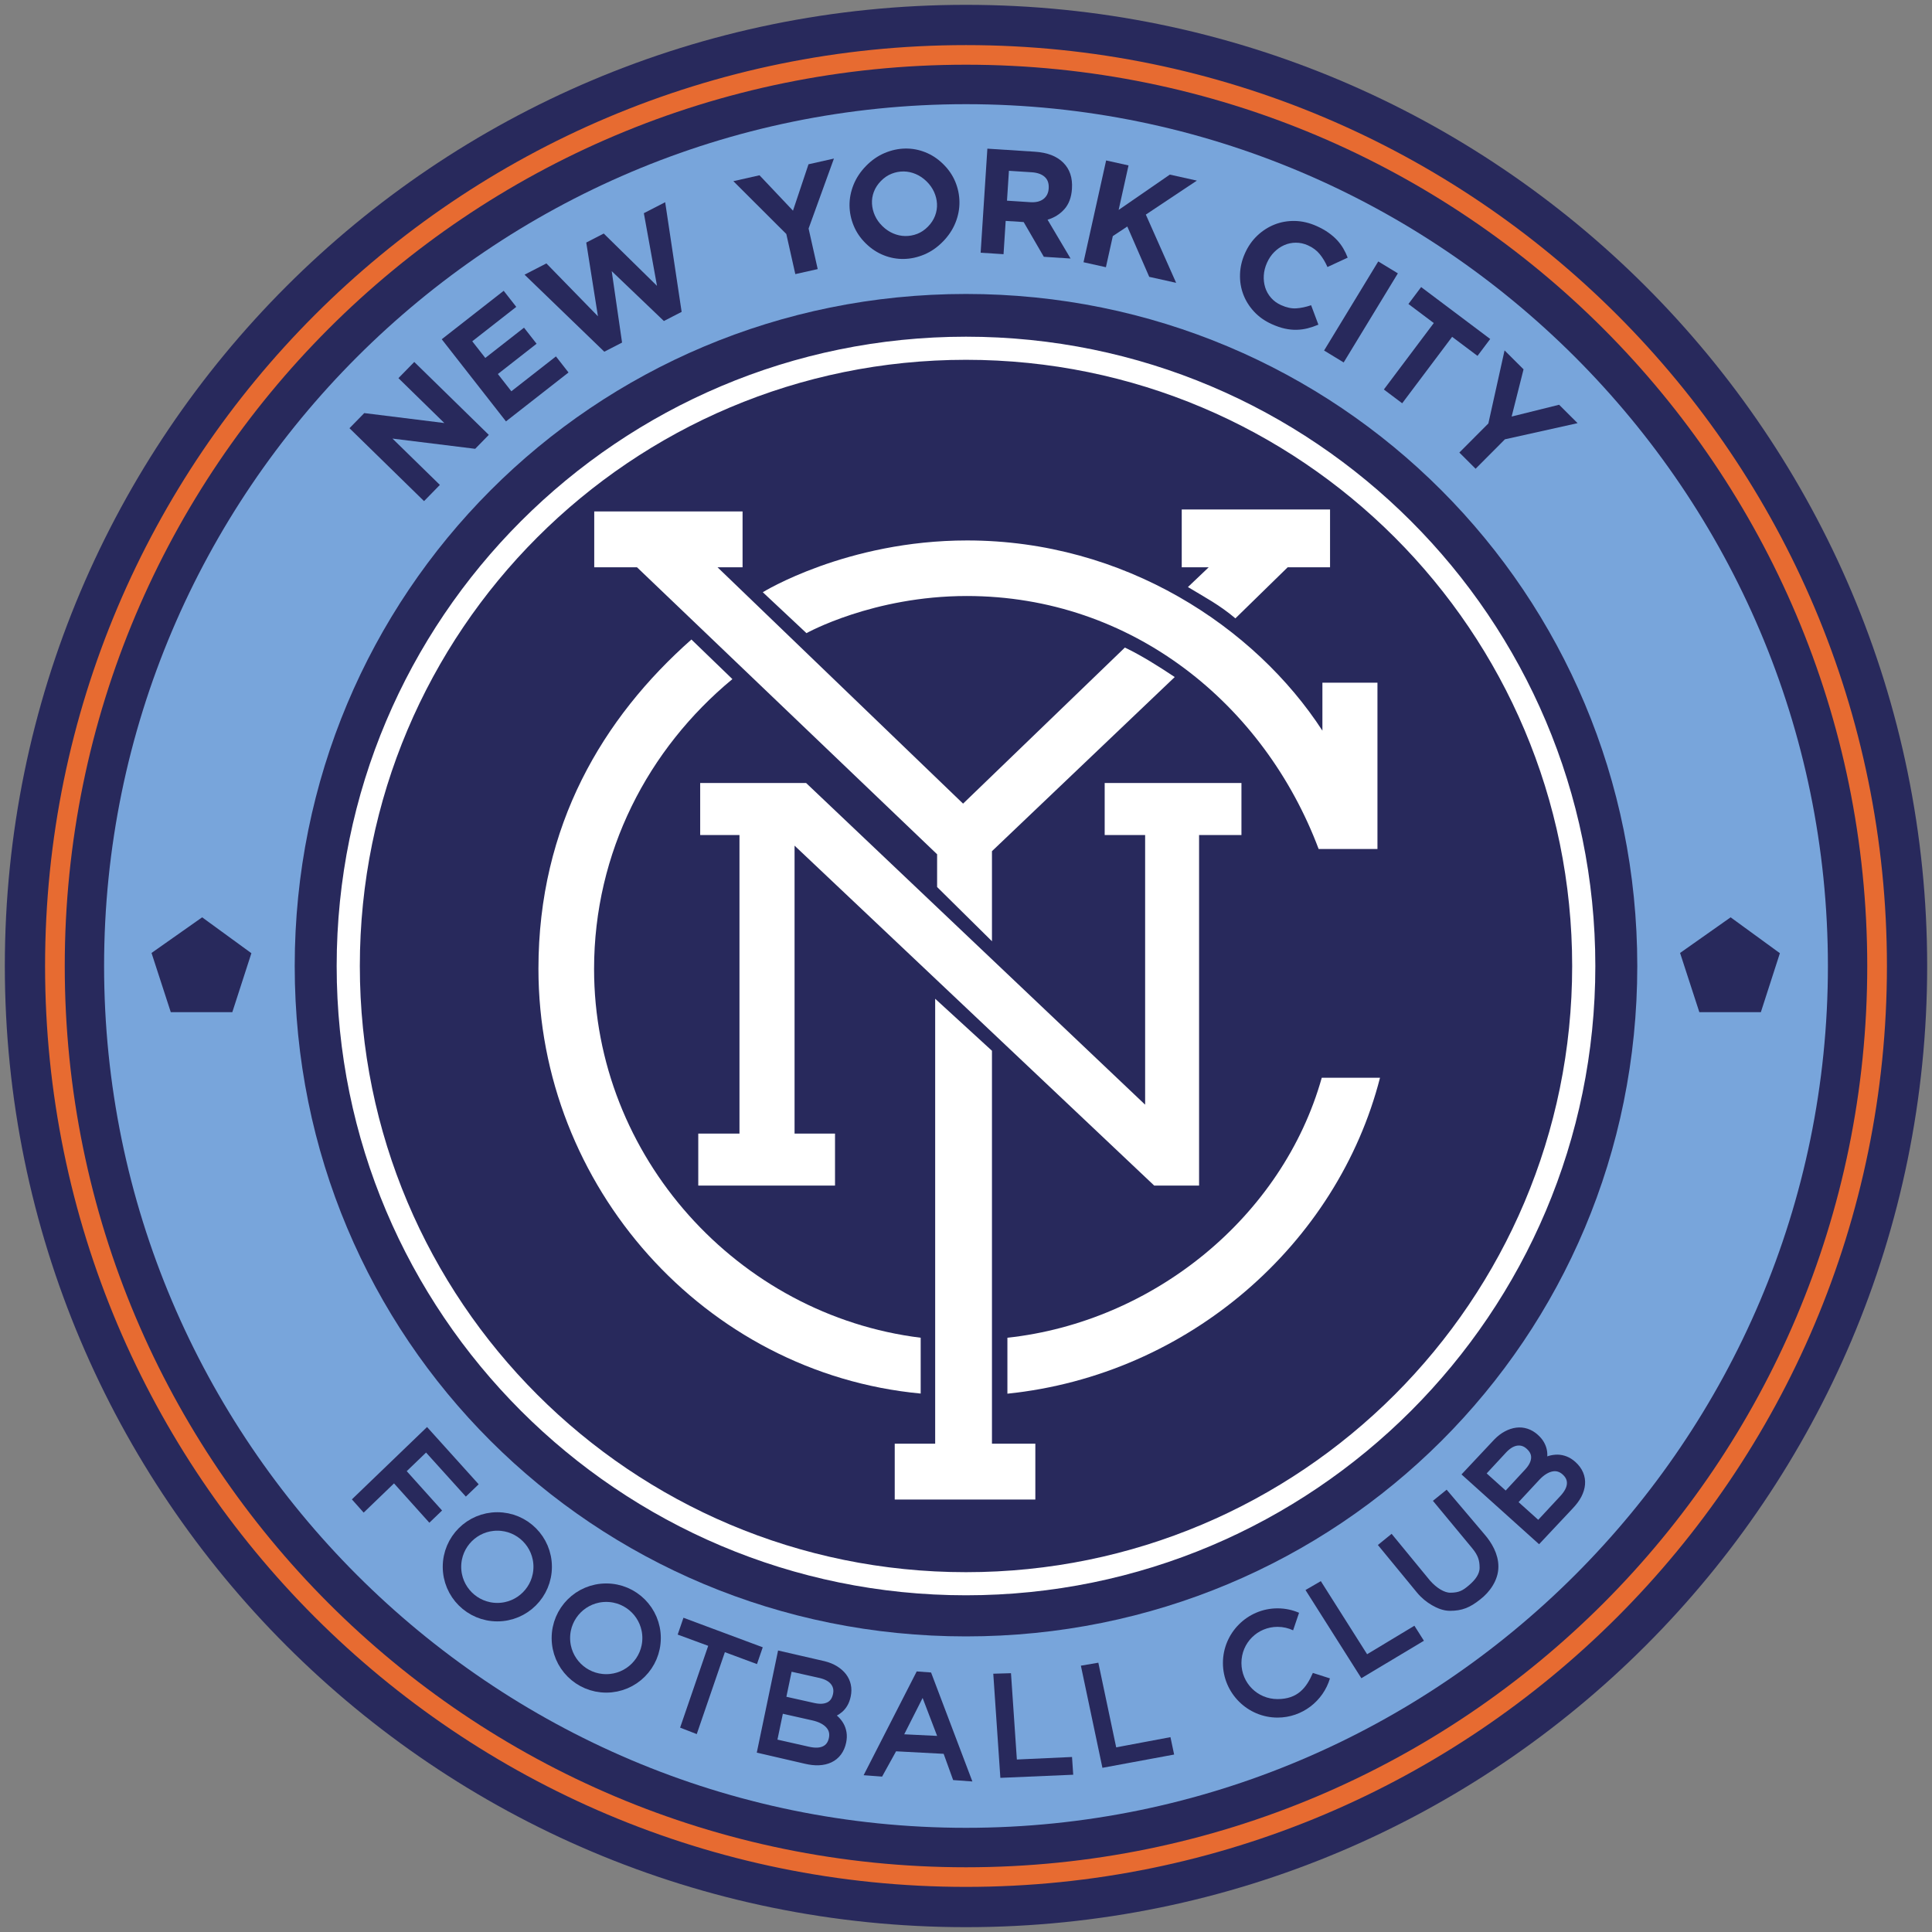 <?xml version="1.0" encoding="UTF-8"?>
<svg xmlns="http://www.w3.org/2000/svg" xmlns:xlink="http://www.w3.org/1999/xlink" width="500px" height="500px" viewBox="0 0 500 500" version="1.1">
<rect x="0" y="0" width="500" height="500" fill="#808080" stroke="none"/>
<g id="surface1">
<path style=" stroke:none;fill-rule:evenodd;fill:rgb(15.686%,16.078%,36.078%);fill-opacity:1;" d="M 498.75 250 C 498.75 387.379 387.379 498.75 250 498.75 C 112.621 498.75 1.25 387.379 1.25 250 C 1.25 112.621 112.621 1.25 250 1.25 C 387.379 1.25 498.75 112.621 498.75 250 Z M 498.75 250 "/>
<path style=" stroke:none;fill-rule:nonzero;fill:rgb(100%,100%,100%);fill-opacity:1;" d="M 250 87.137 C 160.09 87.137 87.129 160.094 87.129 250.004 C 87.129 339.918 160.09 412.859 250 412.859 C 339.91 412.859 412.871 339.918 412.871 250.004 C 412.871 160.094 339.91 87.137 250 87.137 Z M 250 93.117 C 336.68 93.117 406.875 163.328 406.875 250.004 C 406.875 336.684 336.68 406.879 250 406.879 C 163.32 406.879 93.125 336.684 93.125 250.004 C 93.125 163.328 163.32 93.117 250 93.117 Z M 250 93.117 "/>
<path style=" stroke:none;fill-rule:nonzero;fill:rgb(90.588%,41.961%,19.216%);fill-opacity:1;" d="M 250 11.672 C 118.402 11.672 11.664 118.414 11.664 250.008 C 11.664 381.605 118.402 488.324 250 488.324 C 381.598 488.324 488.336 381.605 488.336 250.008 C 488.336 118.414 381.598 11.672 250 11.672 Z M 250 16.746 C 378.848 16.746 483.242 121.16 483.242 250.008 C 483.242 378.855 378.848 483.25 250 483.25 C 121.152 483.25 16.758 378.855 16.758 250.008 C 16.758 121.16 121.152 16.746 250 16.746 Z M 250 16.746 "/>
<path style=" stroke:none;fill-rule:nonzero;fill:rgb(47.059%,64.706%,85.882%);fill-opacity:1;" d="M 250 26.961 C 127.105 26.961 26.938 127.109 26.938 250.008 C 26.938 372.902 127.105 473.039 250 473.039 C 372.898 473.039 473.062 372.902 473.062 250.008 C 473.062 127.109 372.898 26.961 250 26.961 Z M 250 76.078 C 346.438 76.078 423.727 153.566 423.727 250.008 C 423.727 346.445 346.438 423.5 250 423.5 C 153.562 423.5 76.273 346.445 76.273 250.008 C 76.273 153.566 153.562 76.078 250 76.078 Z M 52.316 237.402 L 65.059 246.688 L 60.121 261.953 L 44.199 261.953 L 39.215 246.625 Z M 447.887 237.402 L 460.633 246.688 L 455.707 261.953 L 439.789 261.953 L 434.801 246.625 Z M 447.887 237.402 "/>
<path style=" stroke:none;fill-rule:nonzero;fill:rgb(100%,100%,100%);fill-opacity:1;" d="M 164.855 146.812 L 153.789 146.812 L 153.789 132.355 L 192.176 132.355 L 192.176 146.812 L 185.695 146.812 L 249.242 207.98 L 291.117 167.586 C 295.469 169.676 299.754 172.383 304.02 175.219 L 256.719 220.285 L 256.719 243.594 L 242.523 229.559 L 242.523 221.086 Z M 164.855 146.812 "/>
<path style=" stroke:none;fill-rule:nonzero;fill:rgb(100%,100%,100%);fill-opacity:1;" d="M 312.812 146.812 L 305.832 146.812 L 305.832 131.855 L 344.215 131.855 L 344.215 146.812 L 333.25 146.812 L 319.719 160.031 C 315.625 156.547 311.527 154.414 307.434 151.93 Z M 312.812 146.812 "/>
<path style=" stroke:none;fill-rule:nonzero;fill:rgb(100%,100%,100%);fill-opacity:1;" d="M 197.41 153.266 L 208.715 163.859 C 208.715 163.859 225.91 154.246 250.195 154.246 C 293.059 154.246 327.215 182.359 341.262 219.715 L 356.484 219.715 L 356.484 176.676 L 342.238 176.676 L 342.238 189.094 C 324.824 162.293 291.066 139.867 250.285 139.867 C 219.039 139.867 197.41 153.266 197.41 153.266 Z M 197.41 153.266 "/>
<path style=" stroke:none;fill-rule:nonzero;fill:rgb(100%,100%,100%);fill-opacity:1;" d="M 216.102 293.371 L 216.102 306.828 L 180.711 306.828 L 180.711 293.371 L 191.375 293.371 L 191.375 216.102 L 181.207 216.102 L 181.207 202.645 L 208.625 202.645 L 296.359 285.891 L 296.359 216.102 L 285.891 216.102 L 285.891 202.645 L 321.285 202.645 L 321.285 216.102 L 310.32 216.102 L 310.32 306.828 L 298.711 306.828 L 205.633 218.852 L 205.633 293.371 Z M 216.102 293.371 "/>
<path style=" stroke:none;fill-rule:nonzero;fill:rgb(100%,100%,100%);fill-opacity:1;" d="M 238.273 346.207 L 238.273 360.652 C 182.246 355.391 139.348 306.879 139.348 250.719 C 139.348 213.625 156.039 185.758 178.938 165.504 L 189.543 175.75 C 167.707 193.816 153.746 220.527 153.746 250.785 C 153.746 299.363 190.977 340.359 238.273 346.207 Z M 238.273 346.207 "/>
<path style=" stroke:none;fill-rule:nonzero;fill:rgb(100%,100%,100%);fill-opacity:1;" d="M 260.715 360.684 L 260.715 346.207 C 298.586 342.098 331.961 314.871 342.07 278.918 L 357.145 278.918 C 346.152 321.875 307.664 355.852 260.715 360.684 Z M 260.715 360.684 "/>
<path style=" stroke:none;fill-rule:nonzero;fill:rgb(100%,100%,100%);fill-opacity:1;" d="M 267.945 388.086 L 231.555 388.086 L 231.555 373.629 L 242.023 373.629 L 242.023 258.477 L 256.719 271.934 L 256.719 373.629 L 267.945 373.629 Z M 267.945 388.086 "/>
<path style=" stroke:none;fill-rule:nonzero;fill:rgb(15.686%,16.078%,36.078%);fill-opacity:1;" d="M 126.504 112.543 L 107.211 93.676 L 103.113 97.863 L 114.992 109.48 L 94.273 106.906 L 90.445 110.82 L 109.742 129.688 L 113.84 125.496 L 101.57 113.504 L 122.977 116.152 Z M 126.504 112.543 "/>
<path style=" stroke:none;fill-rule:nonzero;fill:rgb(15.686%,16.078%,36.078%);fill-opacity:1;" d="M 147.129 96.398 L 143.879 92.238 L 132.336 101.262 L 128.848 96.797 L 138.867 88.961 L 135.613 84.801 L 125.594 92.637 L 122.219 88.324 L 133.609 79.418 L 130.355 75.258 L 114.32 87.797 L 130.945 109.055 Z M 147.129 96.398 "/>
<path style=" stroke:none;fill-rule:nonzero;fill:rgb(15.686%,16.078%,36.078%);fill-opacity:1;" d="M 172.148 52.332 L 166.629 55.172 L 170.031 73.977 L 156.246 60.438 L 151.723 62.77 L 154.746 81.855 L 141.406 68.172 L 135.754 71.086 L 156.395 91.023 L 160.988 88.656 L 158.312 70.172 L 171.816 83.078 L 176.406 80.711 Z M 172.148 52.332 "/>
<path style=" stroke:none;fill-rule:nonzero;fill:rgb(15.686%,16.078%,36.078%);fill-opacity:1;" d="M 215.82 41.035 L 209.238 42.516 L 205.223 54.523 L 196.562 45.363 L 189.793 46.887 L 203.496 60.559 L 205.828 70.941 L 211.621 69.641 L 209.262 59.145 Z M 215.82 41.035 "/>
<path style=" stroke:none;fill-rule:nonzero;fill:rgb(15.686%,16.078%,36.078%);fill-opacity:1;" d="M 244.105 42.477 L 244.051 42.422 C 242.676 41.074 241.137 40.066 239.438 39.395 C 237.742 38.723 236 38.406 234.223 38.445 C 232.441 38.48 230.676 38.871 228.93 39.609 C 227.188 40.344 225.586 41.457 224.129 42.945 C 222.676 44.434 221.594 46.066 220.887 47.836 C 220.18 49.605 219.836 51.391 219.855 53.191 C 219.875 54.988 220.238 56.734 220.938 58.426 C 221.637 60.117 222.676 61.637 224.055 62.984 L 224.109 63.039 C 225.488 64.387 227.027 65.395 228.723 66.066 C 230.422 66.738 232.16 67.055 233.941 67.016 C 235.723 66.98 237.484 66.59 239.23 65.855 C 240.977 65.117 242.578 64.004 244.031 62.516 C 245.488 61.027 246.57 59.398 247.277 57.625 C 247.984 55.855 248.328 54.07 248.305 52.27 C 248.285 50.473 247.926 48.727 247.227 47.035 C 246.523 45.344 245.484 43.824 244.105 42.477 Z M 239.824 46.969 C 240.648 47.777 241.285 48.68 241.734 49.672 C 242.184 50.668 242.434 51.688 242.492 52.73 C 242.547 53.777 242.383 54.809 241.996 55.832 C 241.605 56.855 241 57.789 240.172 58.633 C 239.328 59.496 238.398 60.125 237.387 60.52 C 236.371 60.91 235.332 61.098 234.27 61.086 C 233.207 61.07 232.168 60.844 231.156 60.41 C 230.141 59.977 229.223 59.355 228.395 58.547 L 228.34 58.492 C 227.512 57.684 226.875 56.781 226.426 55.789 C 225.98 54.793 225.727 53.773 225.672 52.73 C 225.613 51.684 225.773 50.656 226.152 49.645 C 226.535 48.629 227.145 47.691 227.992 46.828 C 228.816 45.984 229.742 45.359 230.762 44.957 C 231.785 44.555 232.828 44.363 233.891 44.375 C 234.957 44.391 235.996 44.617 237.008 45.051 C 238.02 45.484 238.941 46.105 239.77 46.914 Z M 239.824 46.969 "/>
<path style=" stroke:none;fill-rule:nonzero;fill:rgb(15.686%,16.078%,36.078%);fill-opacity:1;" d="M 277.062 66.906 L 271.109 56.863 C 272.867 56.332 274.324 55.418 275.477 54.113 C 276.629 52.809 277.277 51.07 277.418 48.887 L 277.422 48.812 C 277.605 46.016 276.855 43.777 275.172 42.098 C 273.492 40.418 271.047 39.473 267.84 39.266 L 255.531 38.473 L 253.789 65.402 L 259.715 65.785 L 260.27 57.168 L 264.926 57.469 L 270.141 66.457 Z M 271.398 48.809 C 271.32 49.961 270.871 50.859 270.043 51.504 C 269.219 52.145 268.074 52.418 266.613 52.324 L 260.609 51.934 L 261.109 44.203 L 266.996 44.582 C 268.457 44.676 269.578 45.07 270.355 45.766 C 271.137 46.461 271.484 47.449 271.402 48.73 Z M 271.398 48.809 "/>
<path style=" stroke:none;fill-rule:nonzero;fill:rgb(15.686%,16.078%,36.078%);fill-opacity:1;" d="M 304.383 73.195 L 296.539 55.535 L 309.75 46.742 L 302.75 45.188 L 289.504 54.328 L 292.062 42.812 L 286.266 41.523 L 280.414 67.867 L 286.207 69.156 L 287.996 61.102 L 291.746 58.617 L 297.422 71.648 Z M 304.383 73.195 "/>
<path style=" stroke:none;fill-rule:nonzero;fill:rgb(15.686%,16.078%,36.078%);fill-opacity:1;" d="M 341.199 84.023 L 339.316 78.992 C 337.957 79.453 336.672 79.723 335.469 79.801 C 334.262 79.879 332.957 79.602 331.551 78.969 C 330.496 78.496 329.621 77.855 328.926 77.051 C 328.23 76.246 327.73 75.352 327.426 74.371 C 327.121 73.387 327.004 72.348 327.07 71.254 C 327.141 70.156 327.414 69.082 327.887 68.027 L 327.918 67.957 C 328.395 66.902 329.012 65.988 329.781 65.223 C 330.551 64.453 331.406 63.859 332.355 63.441 C 333.305 63.023 334.309 62.812 335.367 62.809 C 336.426 62.805 337.469 63.035 338.5 63.496 C 339.746 64.055 340.754 64.805 341.527 65.746 C 342.305 66.684 342.977 67.805 343.547 69.105 L 348.781 66.68 C 348.469 65.863 348.094 65.074 347.648 64.309 C 347.199 63.547 346.664 62.824 346.039 62.148 C 345.414 61.473 344.668 60.828 343.801 60.215 C 342.938 59.602 341.93 59.035 340.781 58.52 C 338.883 57.668 336.996 57.223 335.125 57.184 C 333.254 57.148 331.496 57.457 329.848 58.109 C 328.203 58.766 326.719 59.719 325.395 60.969 C 324.074 62.223 323.016 63.727 322.227 65.484 L 322.195 65.555 C 321.406 67.312 320.98 69.105 320.918 70.938 C 320.855 72.77 321.129 74.508 321.746 76.148 C 322.359 77.793 323.293 79.289 324.543 80.641 C 325.797 81.992 327.324 83.074 329.129 83.883 C 330.328 84.422 331.449 84.809 332.5 85.039 C 333.551 85.273 334.57 85.375 335.551 85.352 C 336.535 85.328 337.484 85.203 338.406 84.969 C 339.328 84.734 340.262 84.418 341.199 84.023 Z M 341.199 84.023 "/>
<path style=" stroke:none;fill-rule:nonzero;fill:rgb(15.686%,16.078%,36.078%);fill-opacity:1;" d="M 347.742 93.801 L 361.766 70.742 L 356.691 67.66 L 342.672 90.715 Z M 347.742 93.801 "/>
<path style=" stroke:none;fill-rule:nonzero;fill:rgb(15.686%,16.078%,36.078%);fill-opacity:1;" d="M 382.375 92.102 L 385.664 87.727 L 367.789 74.293 L 364.5 78.672 L 371.062 83.605 L 358.141 100.801 L 362.887 104.367 L 375.809 87.172 Z M 382.375 92.102 "/>
<path style=" stroke:none;fill-rule:nonzero;fill:rgb(15.686%,16.078%,36.078%);fill-opacity:1;" d="M 408.277 109.512 L 403.496 104.75 L 391.211 107.801 L 394.293 95.582 L 389.379 90.684 L 385.188 109.586 L 377.68 117.121 L 381.883 121.312 L 389.477 113.691 Z M 408.277 109.512 "/>
<path style="fill-rule:nonzero;fill:rgb(15.686%,16.078%,36.078%);fill-opacity:1;stroke-width:3.996;stroke-linecap:butt;stroke-linejoin:miter;stroke:rgb(15.686%,16.078%,36.078%);stroke-opacity:1;stroke-miterlimit:4;" d="M -47.824 774.11 L -71.975 747.318 L -108.161 782.15 L -104.698 786.044 L -88.932 770.866 L -70.572 791.31 L -66.842 787.729 L -85.21 767.285 L -72.288 754.849 L -51.601 777.738 Z M -47.824 774.11 " transform="matrix(0.498,0,0,0.498,146.313,-1.423)"/>
<path style="fill-rule:nonzero;fill:rgb(15.686%,16.078%,36.078%);fill-opacity:1;stroke-width:3.996;stroke-linecap:butt;stroke-linejoin:miter;stroke:rgb(15.686%,16.078%,36.078%);stroke-opacity:1;stroke-miterlimit:4;" d="M 81.675 858.865 L 98.358 865.063 L 100.058 860.11 L 62.602 846.154 L 60.901 851.115 L 76.761 856.953 L 62.147 899.502 L 67.068 901.414 Z M 81.675 858.865 " transform="matrix(0.498,0,0,0.498,146.313,-1.423)"/>
<path style="fill-rule:nonzero;fill:rgb(15.686%,16.078%,36.078%);fill-opacity:1;stroke-width:3.996;stroke-linecap:butt;stroke-linejoin:miter;stroke:rgb(15.686%,16.078%,36.078%);stroke-opacity:1;stroke-miterlimit:4;" d="M 134.325 868.103 L 112.086 862.986 L 101.837 912.15 L 124.906 917.486 C 127.351 918.05 129.616 918.34 131.747 918.23 C 133.878 918.129 135.775 917.682 137.444 916.89 C 139.113 916.099 140.508 914.955 141.628 913.466 C 142.741 911.969 143.525 910.167 143.963 908.067 C 144.316 906.375 144.371 904.815 144.136 903.373 C 143.893 901.939 143.446 900.639 142.788 899.494 C 142.13 898.343 141.291 897.277 140.257 896.305 C 139.223 895.334 138.094 894.472 136.856 893.719 C 137.843 893.523 138.815 893.21 139.779 892.787 C 140.743 892.364 141.66 891.768 142.537 891.008 C 143.415 890.24 144.183 889.3 144.841 888.179 C 145.499 887.066 146.001 885.687 146.346 884.05 C 146.737 882.177 146.745 880.39 146.385 878.698 C 146.016 877.005 145.303 875.477 144.245 874.098 C 143.188 872.727 141.824 871.528 140.155 870.493 C 138.486 869.459 136.543 868.66 134.325 868.103 Z M 128.926 889.817 L 112.509 886.15 L 116.036 869.224 L 132.836 872.985 C 136.033 873.784 138.337 875.124 139.74 877.005 C 141.142 878.878 141.589 881.064 141.072 883.54 C 140.461 886.447 139.042 888.406 136.817 889.425 C 134.584 890.444 131.974 890.491 128.926 889.817 Z M 126.074 912.526 L 107.863 908.412 L 111.483 891.063 L 128.793 894.957 C 132.742 895.843 135.524 897.418 137.224 899.393 C 138.925 901.367 139.489 903.718 138.917 906.429 C 138.337 909.242 136.903 911.17 134.615 912.228 C 132.335 913.278 129.506 913.302 126.074 912.526 Z M 126.074 912.526 " transform="matrix(0.498,0,0,0.498,146.313,-1.423)"/>
<path style="fill-rule:nonzero;fill:rgb(15.686%,16.078%,36.078%);fill-opacity:1;stroke-width:3.996;stroke-linecap:butt;stroke-linejoin:miter;stroke:rgb(15.686%,16.078%,36.078%);stroke-opacity:1;stroke-miterlimit:4;" d="M 188.637 873.91 L 183.77 873.549 L 158.154 923.629 L 163.475 924.029 L 170.723 910.912 L 198.024 912.353 L 202.961 926.019 L 208.548 926.427 Z M 196.159 907.111 L 172.933 905.975 L 185.918 880.32 Z M 196.159 907.111 " transform="matrix(0.498,0,0,0.498,146.313,-1.423)"/>
<path style="fill-rule:nonzero;fill:rgb(15.686%,16.078%,36.078%);fill-opacity:1;stroke-width:3.996;stroke-linecap:butt;stroke-linejoin:miter;stroke:rgb(15.686%,16.078%,36.078%);stroke-opacity:1;stroke-miterlimit:4;" d="M 280.655 919.233 L 313.99 913.066 L 312.909 907.942 L 284.707 913.239 L 275.421 869.216 L 270.288 870.094 Z M 280.655 919.233 " transform="matrix(0.498,0,0,0.498,146.313,-1.423)"/>
<path style="fill-rule:nonzero;fill:rgb(15.686%,16.078%,36.078%);fill-opacity:1;stroke-width:3.996;stroke-linecap:butt;stroke-linejoin:miter;stroke:rgb(15.686%,16.078%,36.078%);stroke-opacity:1;stroke-miterlimit:4;" d="M 457.727 779.799 L 453.683 783.082 L 472.74 806.073 C 476.251 810.312 477.113 813.431 477.113 817.592 C 477.113 821.839 474.221 825.334 470.985 828.116 C 467.545 831.086 465.061 832.551 459.874 832.551 C 455.963 832.551 451.45 829.66 447.845 825.569 L 429.109 802.758 L 425.074 806.042 L 444.045 829.119 C 446.294 831.854 448.817 833.836 451.332 835.302 C 453.848 836.759 456.684 837.966 459.74 837.966 C 465.484 837.966 469.167 836.461 474.096 832.551 C 478.743 829.025 482.88 823.273 482.88 817.059 C 482.935 811.018 479.55 805.454 476.165 801.552 Z M 457.727 779.799 " transform="matrix(0.498,0,0,0.498,146.313,-1.423)"/>
<path style="fill-rule:nonzero;fill:rgb(15.686%,16.078%,36.078%);fill-opacity:1;stroke-width:3.996;stroke-linecap:butt;stroke-linejoin:miter;stroke:rgb(15.686%,16.078%,36.078%);stroke-opacity:1;stroke-miterlimit:4;" d="M 227.927 924.687 L 261.794 923.238 L 261.441 918.011 L 232.777 919.32 L 229.721 874.435 L 224.518 874.584 Z M 227.927 924.687 " transform="matrix(0.498,0,0,0.498,146.313,-1.423)"/>
<path style="fill-rule:nonzero;fill:rgb(15.686%,16.078%,36.078%);fill-opacity:1;stroke-width:3.996;stroke-linecap:butt;stroke-linejoin:miter;stroke:rgb(15.686%,16.078%,36.078%);stroke-opacity:1;stroke-miterlimit:4;" d="M 414.307 872.272 L 443.394 854.86 L 440.589 850.433 L 416.015 865.243 L 391.943 827.23 L 387.437 829.848 Z M 414.307 872.272 " transform="matrix(0.498,0,0,0.498,146.313,-1.423)"/>
<path style="fill:none;stroke-width:9.015;stroke-linecap:square;stroke-linejoin:round;stroke:rgb(15.686%,16.078%,36.078%);stroke-opacity:1;stroke-miterlimit:4;" d="M -13.427 817.028 C -13.427 829.256 -23.342 839.17 -35.569 839.17 C -47.804 839.17 -57.718 829.256 -57.718 817.028 C -57.718 804.794 -47.804 794.886 -35.569 794.886 C -23.342 794.886 -13.427 804.794 -13.427 817.028 Z M -13.427 817.028 " transform="matrix(0.53,0,0,0.53,147.562,-27.537)"/>
<path style="fill:none;stroke-width:9.015;stroke-linecap:square;stroke-linejoin:round;stroke:rgb(15.686%,16.078%,36.078%);stroke-opacity:1;stroke-miterlimit:4;" d="M -13.427 817.03 C -13.427 829.257 -23.342 839.171 -35.569 839.171 C -47.804 839.171 -57.718 829.257 -57.718 817.03 C -57.718 804.795 -47.804 794.88 -35.569 794.88 C -23.342 794.88 -13.427 804.795 -13.427 817.03 Z M -13.427 817.03 " transform="matrix(0.53,0,0,0.53,175.746,-9.101)"/>
<path style="fill-rule:nonzero;fill:rgb(15.686%,16.078%,36.078%);fill-opacity:1;stroke-width:3.996;stroke-linecap:butt;stroke-linejoin:miter;stroke:rgb(15.686%,16.078%,36.078%);stroke-opacity:1;stroke-miterlimit:4;" d="M 484.181 752.326 L 468.564 768.962 L 505.903 802.563 L 522.115 785.3 C 523.831 783.474 525.226 781.664 526.206 779.767 C 527.185 777.871 527.757 776.006 527.906 774.165 C 528.063 772.331 527.781 770.552 527.052 768.828 C 526.323 767.112 525.164 765.537 523.565 764.095 C 522.28 762.943 520.956 762.105 519.592 761.588 C 518.229 761.071 516.889 760.804 515.564 760.796 C 514.24 760.789 512.892 760.984 511.537 761.384 C 510.181 761.784 508.865 762.332 507.595 763.022 C 507.916 762.066 508.136 761.071 508.253 760.028 C 508.371 758.978 508.324 757.889 508.105 756.745 C 507.885 755.601 507.454 754.465 506.819 753.329 C 506.193 752.2 505.252 751.072 504.006 749.951 C 502.58 748.674 501.044 747.765 499.399 747.232 C 497.753 746.692 496.068 746.543 494.352 746.762 C 492.628 746.989 490.904 747.561 489.173 748.486 C 487.441 749.403 485.78 750.688 484.181 752.326 Z M 500.221 767.912 L 488.797 780.253 L 475.945 768.687 L 487.645 756.063 C 489.948 753.697 492.26 752.388 494.587 752.122 C 496.922 751.848 499.03 752.561 500.911 754.261 C 503.113 756.244 504.1 758.453 503.857 760.898 C 503.614 763.335 502.345 765.623 500.221 767.912 Z M 518.417 781.797 L 505.707 795.471 L 492.526 783.615 L 504.602 770.607 C 507.352 767.645 510.118 766.031 512.681 765.553 C 515.235 765.083 517.555 765.772 519.616 767.629 C 521.747 769.549 522.695 771.759 522.46 774.267 C 522.217 776.766 520.815 779.227 518.417 781.797 Z M 518.417 781.797 " transform="matrix(0.498,0,0,0.498,146.313,-1.423)"/>
<path style=" stroke:none;fill-rule:nonzero;fill:rgb(15.686%,16.078%,36.078%);fill-opacity:1;" d="M 339.766 432.949 C 338.105 436.812 335.82 439.723 330.629 439.723 C 325.438 439.723 321.281 435.566 321.281 430.375 C 321.281 425.18 325.438 421.027 330.629 421.027 C 332.074 421.027 333.438 421.348 334.656 421.926 L 336.195 417.387 C 334.484 416.648 332.602 416.238 330.629 416.238 C 322.848 416.238 316.492 422.594 316.492 430.375 C 316.492 438.152 322.848 444.512 330.629 444.512 C 337.02 444.512 342.453 440.215 344.188 434.367 "/>
</g>
</svg>
